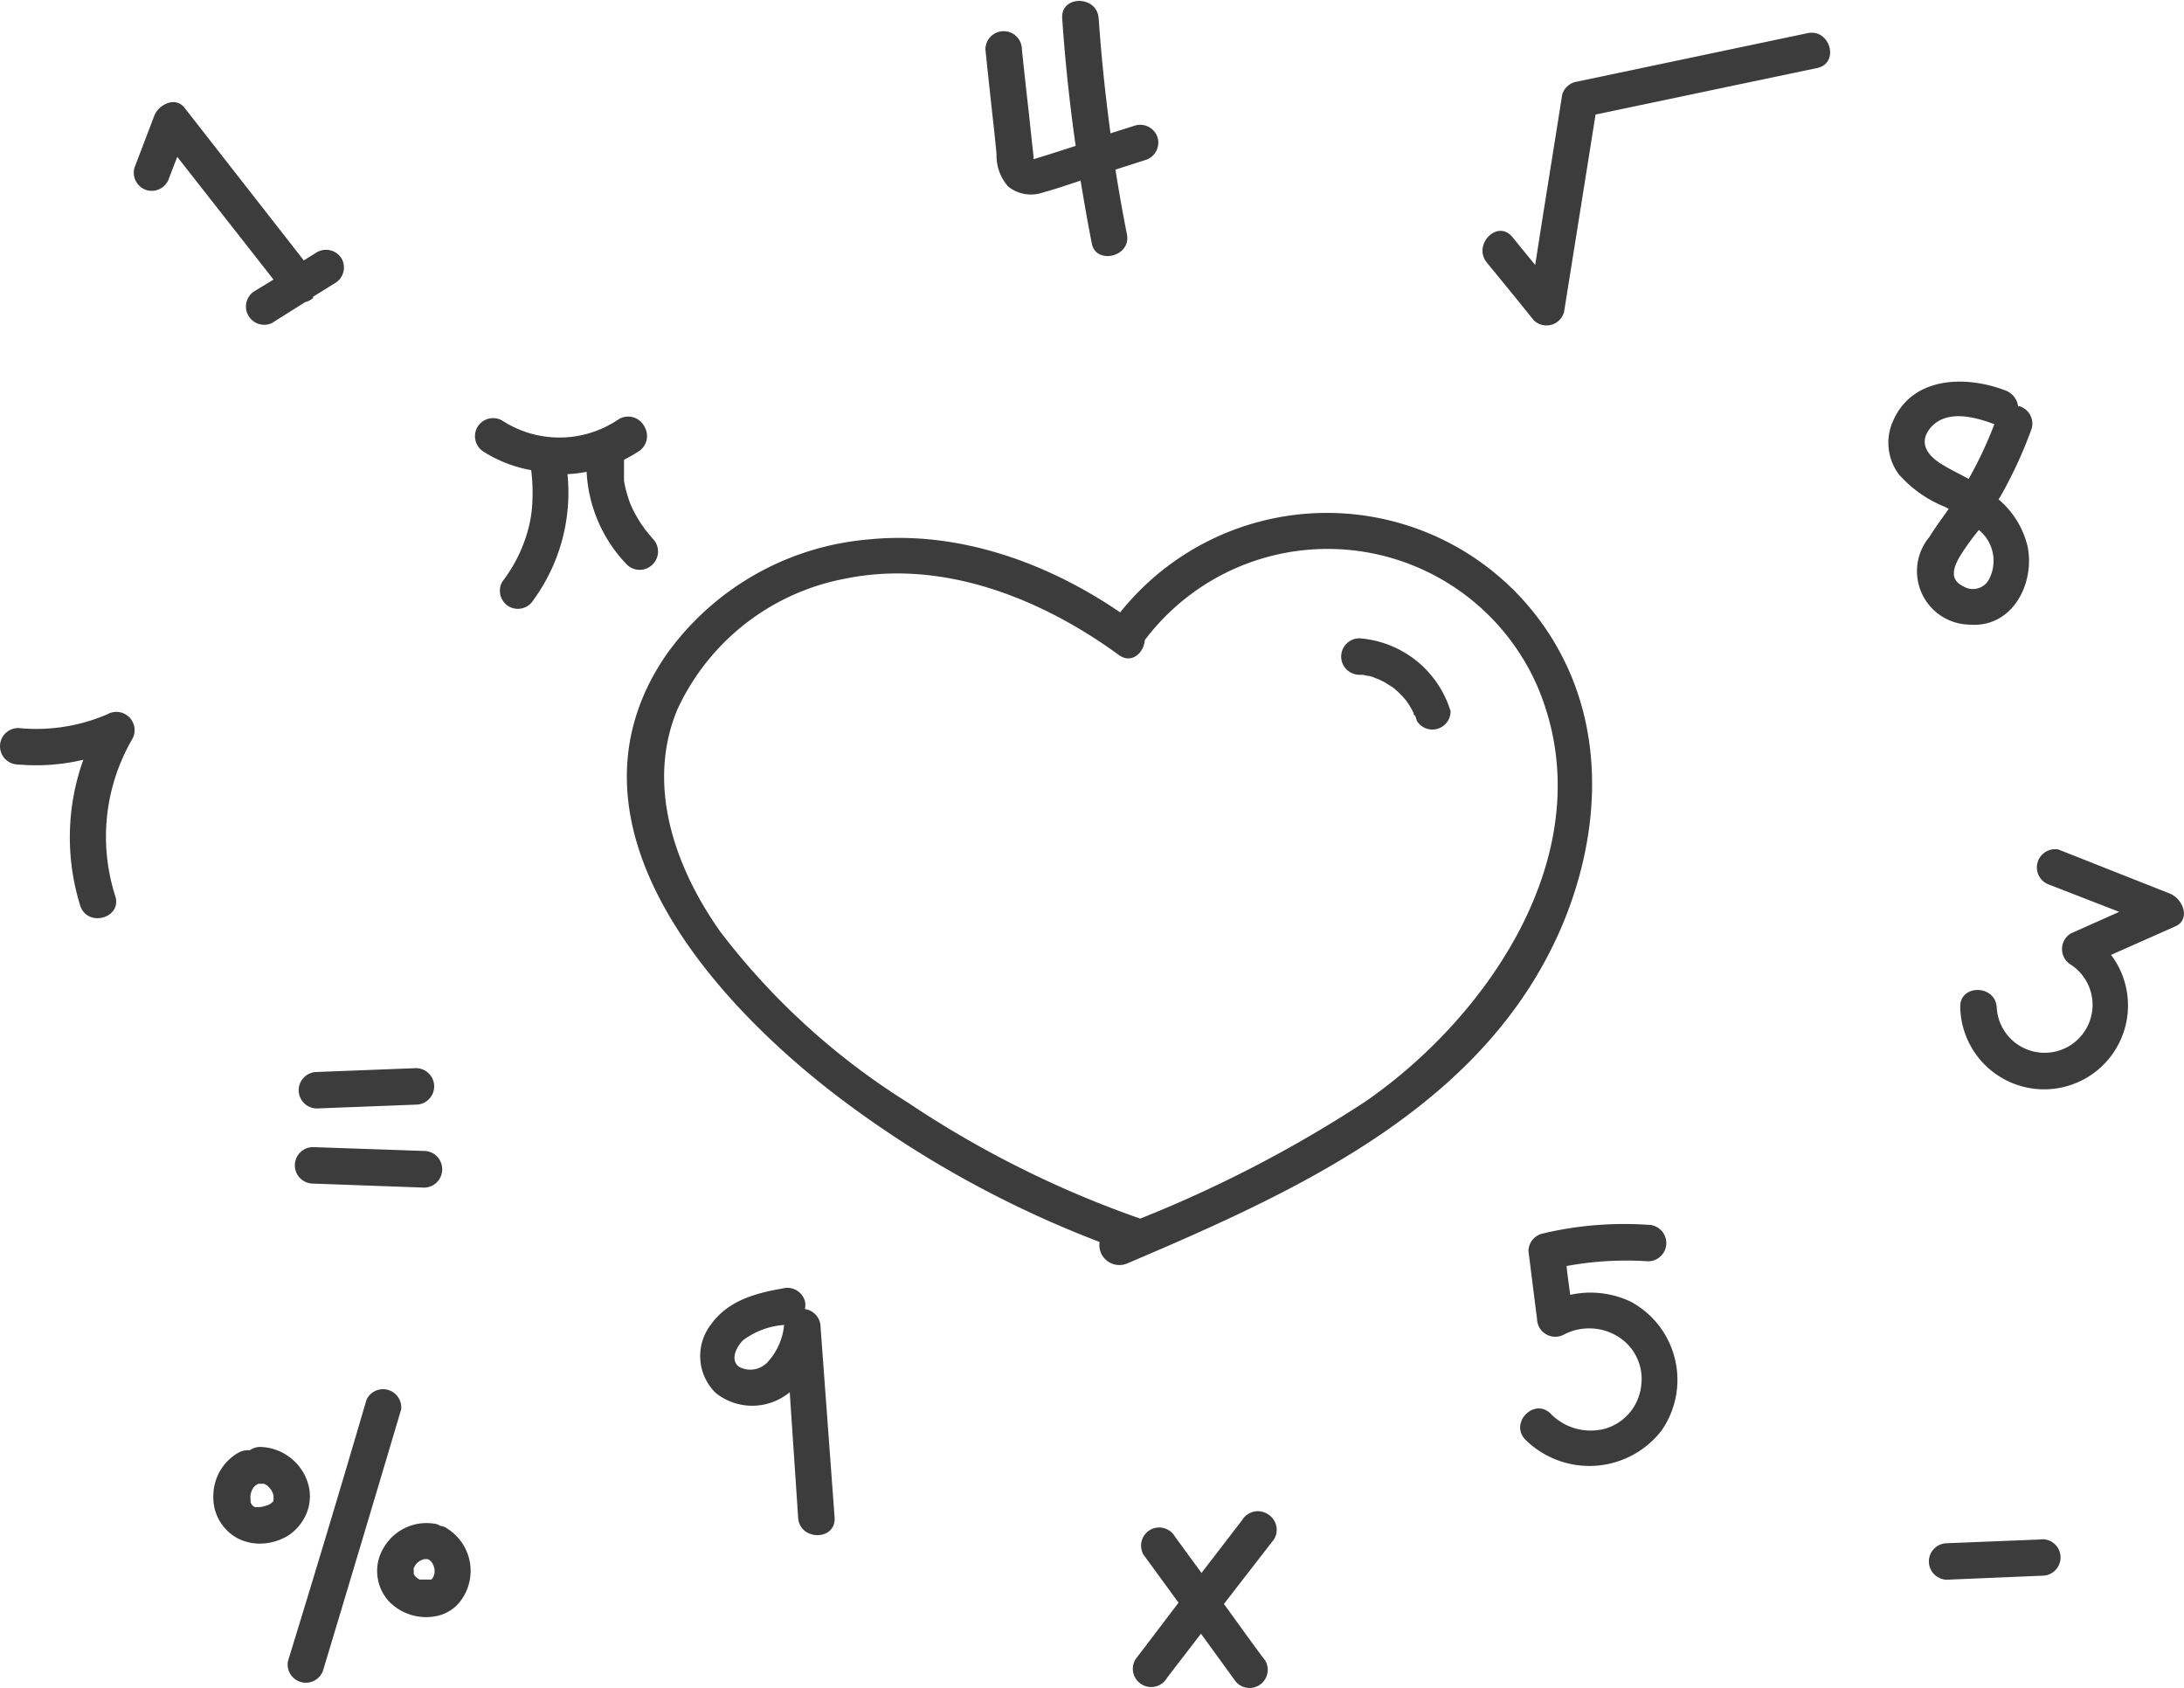 <svg xmlns="http://www.w3.org/2000/svg" viewBox="0 0 119.77 92.55"><defs><style>.cls-1{fill:#3c3c3c;}</style></defs><title>meaningfulicon</title><g id="Layer_2" data-name="Layer 2"><g id="Layer_1-2" data-name="Layer 1"><path class="cls-1" d="M86,36.68a14.51,14.51,0,0,0-24.57-3.1c-4-2.74-8.91-4.5-13.81-4A15.18,15.18,0,0,0,36.47,36C30.32,45.13,39,54.85,46,60.17a57.86,57.86,0,0,0,14.3,7.93,1.1,1.1,0,0,0,1.49,1.19c9.39-4,19.77-8.66,23.94-18.69C87.55,46.19,88,41.12,86,36.68ZM74.88,60.4a69.58,69.58,0,0,1-12.35,6.42,56.2,56.2,0,0,1-12.74-6.36A38.73,38.73,0,0,1,39.51,51.1c-2.48-3.5-4.09-8-2.38-12.16a12.71,12.71,0,0,1,9.22-7.21c5.31-1.09,10.74,1.07,15,4.18.7.52,1.38-.11,1.43-.81a12.55,12.55,0,0,1,21.55,2.58C88,46.37,81.83,55.59,74.88,60.4Z"/><path class="cls-1" d="M18.74,14.19a1,1,0,0,0-1.36-.36l-.72.45L10.12,5.91c-.51-.65-1.43-.17-1.66.44L7.37,9.21a1,1,0,0,0,.69,1.22,1,1,0,0,0,1.22-.69L9.72,8.6,15,15.33,13.9,16a1,1,0,0,0,1,1.72l1.83-1.15a1.09,1.09,0,0,0,.44-.23s0-.05,0-.07l1.16-.72A1,1,0,0,0,18.74,14.19Z"/><path class="cls-1" d="M119,49l-6.12-2.42a1,1,0,0,0-.53,1.92L116.22,50l-2.65,1.18a1,1,0,0,0,0,1.72,2.63,2.63,0,1,1-4.07,2.34c-.07-1.27-2.06-1.28-2,0a4.6,4.6,0,1,0,8.27-2.88l3.49-1.55C120.15,50.45,119.74,49.3,119,49Z"/><path class="cls-1" d="M99.12,1.82,86.37,4.5a1,1,0,0,0-.7.69c-.49,3.12-1,6.23-1.48,9.34L82.94,13c-.81-1-2.2.42-1.4,1.4s1.72,2.1,2.57,3.16a1,1,0,0,0,1.66-.44q.87-5.43,1.73-10.84L99.65,3.73C100.9,3.47,100.37,1.55,99.12,1.82Z"/><path class="cls-1" d="M16.89,81.34a2.81,2.81,0,0,0-2.68-2,1.08,1.08,0,0,0-.51.18,1.18,1.18,0,0,0-.58.11A2.73,2.73,0,0,0,11.7,82a2.54,2.54,0,0,0,1.37,2.37,2.67,2.67,0,0,0,1.42.26,3,3,0,0,0,1.36-.46,2.7,2.7,0,0,0,1-1.29A2.46,2.46,0,0,0,16.89,81.34Zm-2.75,1.3-.16,0-.1-.06-.06-.06-.08-.13s0-.11,0-.17a1,1,0,0,1,0-.25,1.82,1.82,0,0,1,.07-.25l.09-.16.11-.11.15-.09a.05.05,0,0,0,0,0h.17l.16,0,.17.1.16.17a.82.82,0,0,1,.12.2A.79.79,0,0,1,15,82v.1l0,.14a.16.16,0,0,0,0,.07l-.13.12-.17.1-.25.07A1,1,0,0,1,14.14,82.64Z"/><path class="cls-1" d="M20.1,76.75Q18,83.92,15.79,91.09a1,1,0,0,0,1.92.53Q19.87,84.45,22,77.28A1,1,0,0,0,20.1,76.75Z"/><path class="cls-1" d="M24.48,83.77a1.75,1.75,0,0,0-.35-.11.82.82,0,0,0-.19-.09,2.72,2.72,0,0,0-2.89,1.28,2.46,2.46,0,0,0,.32,3A2.84,2.84,0,0,0,24,88.6a2.19,2.19,0,0,0,1.19-.73,2.74,2.74,0,0,0-.74-4.1Zm-1.63,2.74a.94.94,0,0,0-.1-.1l-.06-.11a.24.24,0,0,1,0-.08v-.11a1,1,0,0,1,0-.14,1.74,1.74,0,0,1,.11-.18,1.06,1.06,0,0,1,.15-.15.77.77,0,0,1,.18-.1l.14-.05h.19l.13.08.09.1a.64.64,0,0,1,.08.14,1.55,1.55,0,0,1,.07.23v.22l-.06.19a.41.41,0,0,1-.05.09.46.46,0,0,1-.07.07l-.06,0-.15,0h-.17L23,86.61Z"/><path class="cls-1" d="M63.49,7.57a1,1,0,0,0-1.23-.69l-1.36.43Q60.47,4.15,60.25,1c-.09-1.26-2.08-1.27-2,0q.24,3.5.74,7l-1.56.5-.75.23V8.59l-.09-.81-.18-1.69c-.13-1.13-.25-2.26-.37-3.38a1,1,0,0,0-1-1,1,1,0,0,0-1,1c.13,1.27.27,2.55.41,3.82.07.64.14,1.28.2,1.92a2.55,2.55,0,0,0,.64,1.78,2,2,0,0,0,1.92.32c.6-.16,1.2-.37,1.79-.56l.26-.09c.19,1.16.39,2.32.62,3.47s2.17.72,1.92-.53-.44-2.36-.63-3.54l1.59-.51A1,1,0,0,0,63.49,7.57Z"/><path class="cls-1" d="M89.42,71.37A5.15,5.15,0,0,0,86.11,71c-.07-.53-.14-1-.2-1.58a18.08,18.08,0,0,1,4.47-.26,1,1,0,1,0,0-2,19.38,19.38,0,0,0-5.83.49,1,1,0,0,0-.73.95c.16,1.24.31,2.48.47,3.71a1,1,0,0,0,1.49.86,3,3,0,0,1,3,.15A2.73,2.73,0,0,1,90,76a2.77,2.77,0,0,1-1.88,2.31,3.06,3.06,0,0,1-3.07-.78c-.89-.92-2.29.48-1.4,1.41a5,5,0,0,0,7.47-.5A4.87,4.87,0,0,0,89.42,71.37Z"/><path class="cls-1" d="M7.08,39.32a1,1,0,0,0-1.2-.15A9.87,9.87,0,0,1,1,39.92a1,1,0,0,0-1,1,1,1,0,0,0,1,1,11.25,11.25,0,0,0,3.57-.26,12.59,12.59,0,0,0-.17,8c.39,1.21,2.31.69,1.92-.53a10.65,10.65,0,0,1,.92-8.58A1,1,0,0,0,7.08,39.32Z"/><path class="cls-1" d="M111.42,23.49a1,1,0,0,0-.69-1.22h-.06a1.07,1.07,0,0,0-.72-.87c-2.16-.82-5.06-.76-6.13,1.67a2.9,2.9,0,0,0,.32,2.95,6.69,6.69,0,0,0,2.49,1.76l.24.12c-.36.51-.73,1-1.06,1.54a2.93,2.93,0,0,0,2.2,4.81c2.35.19,3.6-2.25,3.18-4.3a4.87,4.87,0,0,0-1.59-2.57l.08-.12A23.83,23.83,0,0,0,111.42,23.49Zm-4.88,2c-.76-.45-1.37-1.14-.7-2,.87-1.06,2.44-.64,3.53-.23a21.68,21.68,0,0,1-1.41,3C107.49,26,107,25.77,106.54,25.49Zm2.57,6.21a1,1,0,0,1-1.44.45c-.76-.36-.58-1-.15-1.71.3-.47.63-.93,1-1.38A2.18,2.18,0,0,1,109.11,31.7Z"/><path class="cls-1" d="M45,72.78a1,1,0,0,0-.86-1h0a.93.93,0,0,0,0-.44,1,1,0,0,0-1.22-.69c-1.49.26-3,.66-3.95,2a2.83,2.83,0,0,0,.28,3.73,3.21,3.21,0,0,0,3.66.24,3.6,3.6,0,0,0,.4-.28c.15,2.29.31,4.59.46,6.88.08,1.27,2.07,1.28,2,0Zm-3,2a1.29,1.29,0,0,1-1.48.16c-.5-.38-.12-1.11.23-1.45A4.26,4.26,0,0,1,43,72.65,3.5,3.5,0,0,1,42,74.79Z"/><path class="cls-1" d="M69.48,83a1,1,0,0,0-1.36.35l-2.23,2.9-1.46-2a1,1,0,0,0-1.36-.36,1,1,0,0,0-.36,1.36l1.92,2.63L62.26,91a1,1,0,0,0,.35,1.36A1,1,0,0,0,64,92l1.86-2.42,1.81,2.49a1,1,0,0,0,1.36.35,1,1,0,0,0,.36-1.36c-.76-1-1.51-2.07-2.27-3.11l2.75-3.55A1,1,0,0,0,69.48,83Z"/><path class="cls-1" d="M112,84.41l-5.22.21a1,1,0,0,0,0,2L112,86.4a1,1,0,0,0,0-2Z"/><path class="cls-1" d="M22.81,58.57l-5.43.21a1,1,0,0,0-1,1,1,1,0,0,0,1,1l5.43-.21a1,1,0,1,0,0-2Z"/><path class="cls-1" d="M23.25,63.11l-6.08-.21a1,1,0,0,0-1,1,1,1,0,0,0,1,1l6.08.22a1,1,0,0,0,1-1A1,1,0,0,0,23.25,63.11Z"/><path class="cls-1" d="M77.51,39.19Z"/><path class="cls-1" d="M79.55,39a5.67,5.67,0,0,0-5-4,1,1,0,0,0-1,1,1,1,0,0,0,1,1l.16,0a2.47,2.47,0,0,1,.29.06c.21,0,.41.13.61.19l.14.07a2.49,2.49,0,0,1,.28.15l.3.19.1.07h0a4.89,4.89,0,0,1,.47.44l.21.24.09.13a4.37,4.37,0,0,1,.32.55c0,.06,0,.11.07.16l0-.06,0,0a3.38,3.38,0,0,1,.11.34A1,1,0,0,0,79.55,39Z"/><path class="cls-1" d="M35.78,29.52,35.35,29h0a1.48,1.48,0,0,0-.08-.13,1.85,1.85,0,0,1-.19-.27c-.11-.18-.22-.36-.32-.56s-.09-.19-.14-.29v0l-.06-.14a7,7,0,0,1-.34-1.25l0-.14,0-.32c0-.23,0-.46,0-.69v0a8.46,8.46,0,0,0,.77-.44,1,1,0,0,0,.36-1.36A1,1,0,0,0,33.91,23a5.76,5.76,0,0,1-6.37.06,1,1,0,0,0-1.36.36,1,1,0,0,0,.36,1.36,7.27,7.27,0,0,0,2.59,1,9.48,9.48,0,0,1,.07,1.54A6.83,6.83,0,0,1,29,28.89a8.15,8.15,0,0,1-1.45,3,1,1,0,0,0,.35,1.36,1,1,0,0,0,1.36-.36A10,10,0,0,0,31.12,26a7.53,7.53,0,0,0,1.05-.13,7.89,7.89,0,0,0,2.21,5.09,1,1,0,0,0,1.4,0A1,1,0,0,0,35.78,29.52Z"/></g></g></svg>